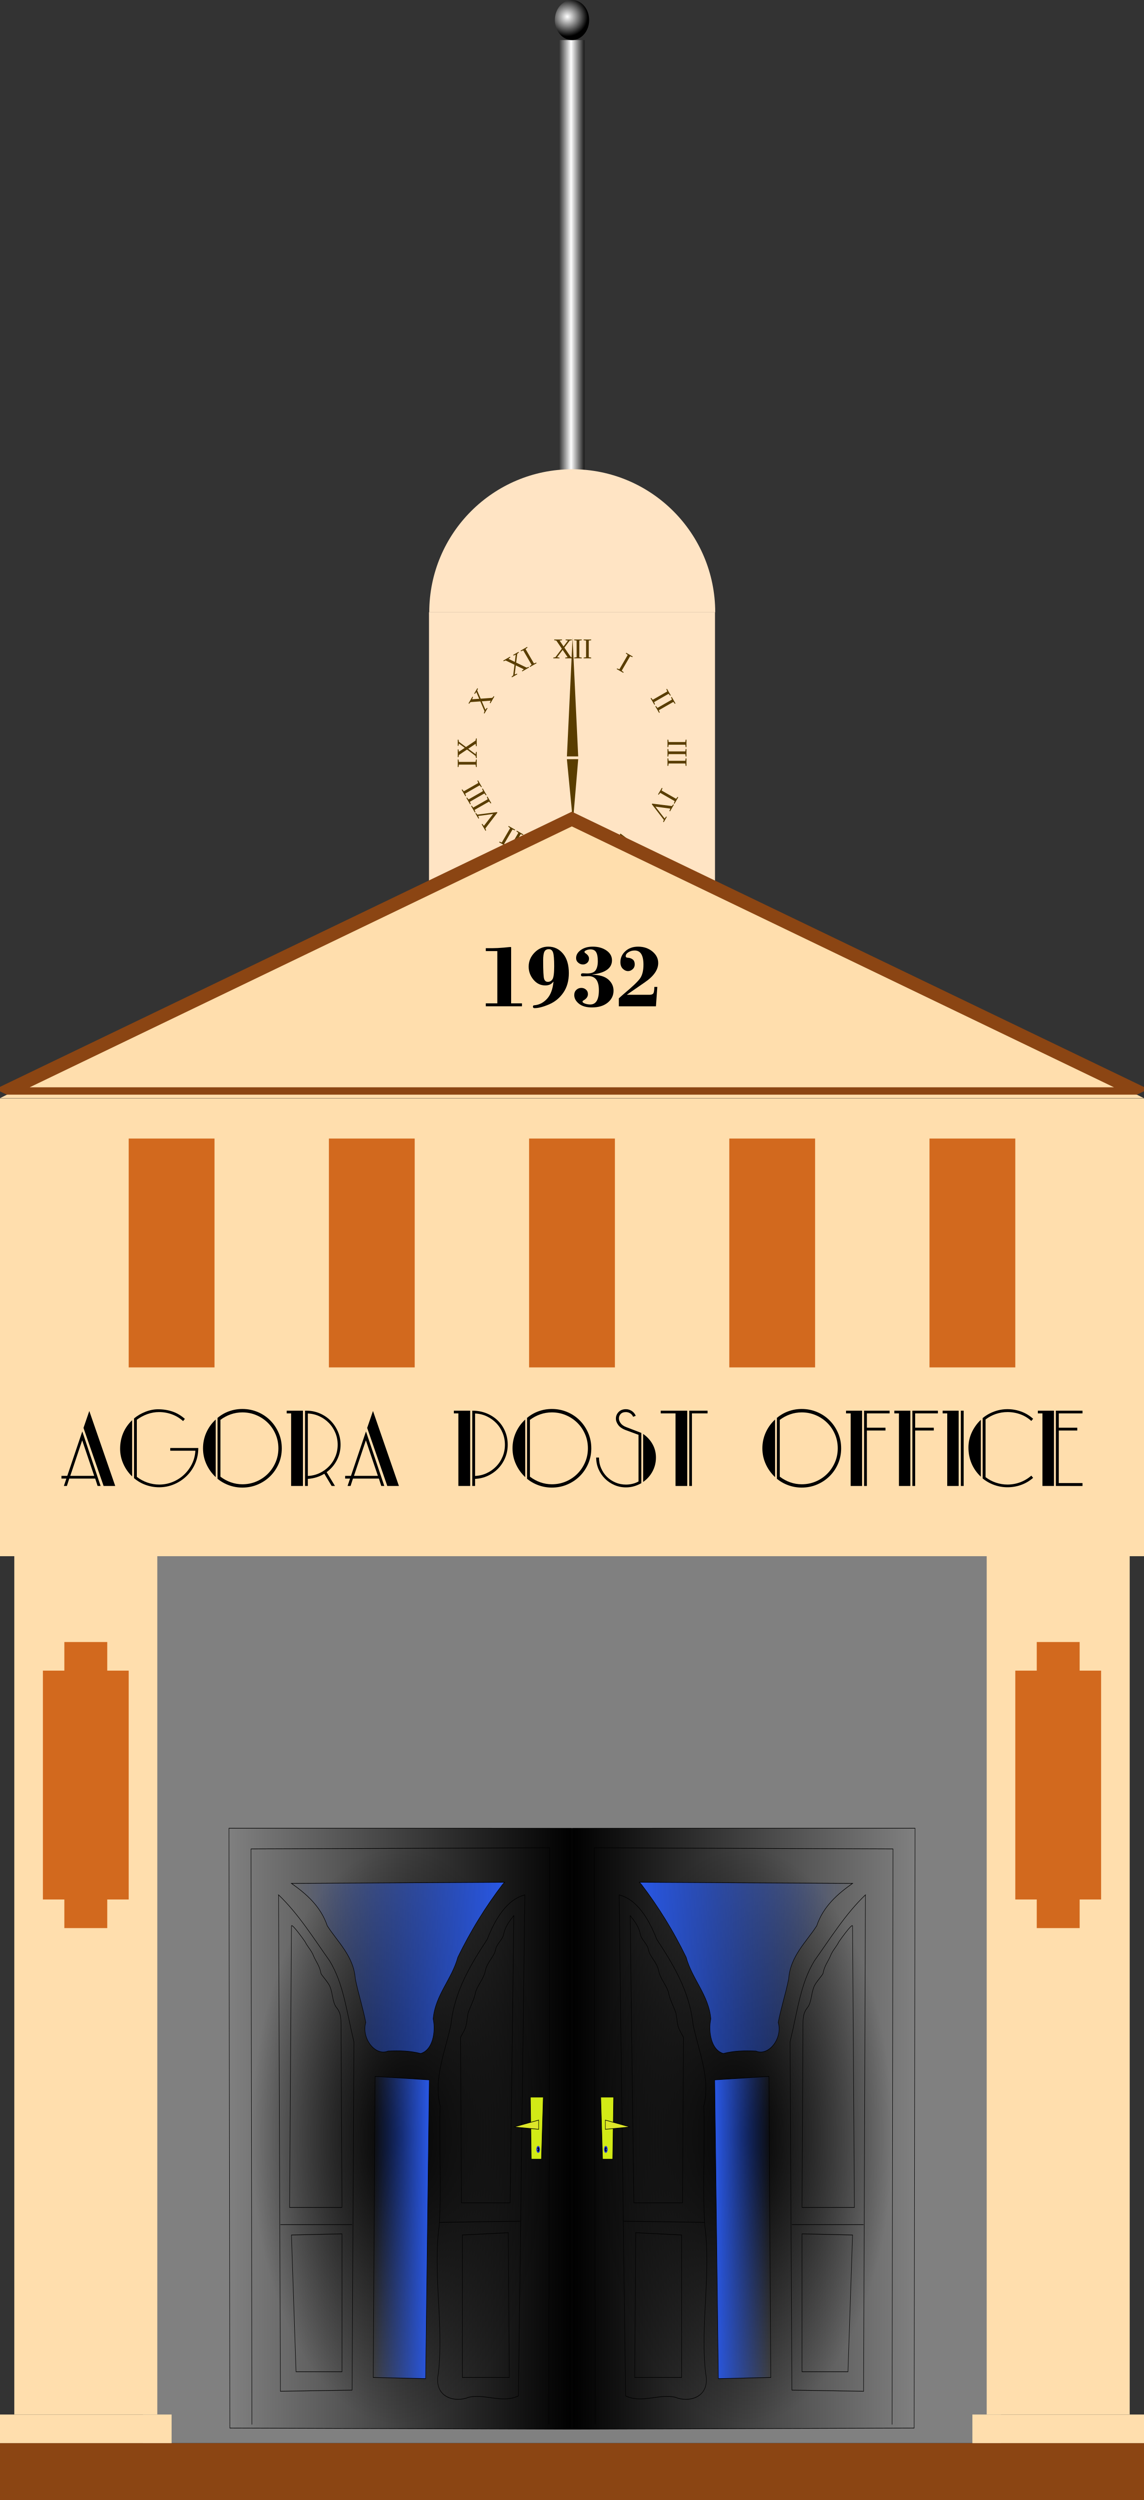 <?xml version="1.0" encoding="UTF-8"?>
<svg version="1.1" viewBox="0 0 400 874" xmlns="http://www.w3.org/2000/svg">
<rect x="0" y="0" width="400" height="874" fill="#333333" stroke="none"/>
<defs>
<radialGradient id="e" cx="2.757" cy="4.145" r="4.913" gradientTransform="matrix(1.45 0 0 1.404 470.55 664.4)" gradientUnits="userSpaceOnUse">
<stop stop-color="#fff" offset="0"/>
<stop offset="1"/>
</radialGradient>
<linearGradient id="f" x1="-6.48" x2="2.694" y1="341.89" y2="341.89" gradientTransform="matrix(.981 0 0 .384 477.69 626.92)" gradientUnits="userSpaceOnUse">
<stop stop-color="#222" offset="0"/>
<stop stop-color="#fff" offset=".505"/>
<stop stop-color="#222" offset="1"/>
</linearGradient>
<linearGradient id="b" x1="310.79" x2="434.3" y1="703.92" y2="703.92" gradientUnits="userSpaceOnUse">
<stop stop-color="#2958e6" offset="0"/>
<stop stop-color="#2958e6" stop-opacity="0" offset="1"/>
</linearGradient>
<linearGradient id="c" x1="146.11" x2="613.04" y1="250.12" y2="250.12" gradientUnits="userSpaceOnUse">
<stop stop-color="#2958e6" offset="0"/>
<stop stop-color="#2958e6" stop-opacity="0" offset="1"/>
</linearGradient>
<radialGradient id="a" cx="374.55" cy="544.26" r="326.85" gradientTransform="matrix(1,0,0,1.544,0,-295.96)" gradientUnits="userSpaceOnUse">
<stop offset="0"/>
<stop stop-opacity="0" offset="1"/>
</radialGradient>
<linearGradient id="d" x1="-.5" x2="749.61" y1="531.2" y2="531.2" gradientUnits="userSpaceOnUse">
<stop offset="0"/>
<stop stop-opacity="0" offset="1"/>
</linearGradient>
</defs>
<g transform="translate(1.7942e-6 -178.36)">
<rect y="1032.4" width="400" height="20" fill="#8b4513" fill-rule="evenodd"/>
<rect x="50" y="722.36" width="300" height="310" fill="#808080" fill-rule="evenodd"/>
<rect x="150" y="392.36" width="100" height="100" fill="#ffe4c4" fill-rule="evenodd"/>
<g transform="translate(-276.19 -486.04)">
<path d="m471.62 678.4h9v160h-9z" fill="url(#f)"/>
<path d="m476.19 678.4c-3.313 0-6-3.134-6-7s2.687-7 6-7 6 3.134 6 7-2.687 7-6 7z" fill="url(#e)"/>
</g>
<path transform="matrix(1.689 0 0 -1.833 753.92 1433.1)" d="m-298.31 567.76c0 15.065-13.252 27.277-29.599 27.277s-29.599-12.212-29.599-27.277h29.599z" fill="#ffe4c4" fill-rule="evenodd"/>
<g transform="matrix(.575 0 0 .571 284.91 101.17)" fill="#593d00">
<g transform="matrix(3.73 0 0 3.73 -185.65 475.6)" fill-rule="evenodd">
<path d="m10.273 13.402 0.92 19.481h-1.839l0.92-19.481z"/>
<path d="m10.336 43.612-0.987-10.269 1.847-9e-3 -0.86 10.278z"/>
</g>
<path d="m-156.7 537.53 1.427 0.232v0.456h-3.766v-0.456l1.273-0.232 3.921-5.211-3.345-4.953-1.298-0.224v-0.456h4.755v0.456l-1.462 0.224 2.39 3.56 2.674-3.56-1.427-0.224v-0.456h3.775v0.456l-1.273 0.224-3.242 4.317 3.964 5.847 1.307 0.232v0.456h-4.755v-0.456l1.462-0.232-3.027-4.471-3.354 4.471m13.492 0 1.479 0.232v0.456h-4.609v-0.456l1.479-0.232v-10.164l-1.479-0.224v-0.456h4.609v0.456l-1.479 0.224v10.164m5.744 0 1.479 0.232v0.456h-4.609v-0.456l1.479-0.232v-10.164l-1.479-0.224v-0.456h4.609v0.456l-1.479 0.224v10.164m20.038 8.231 1.165 0.941-0.228 0.395-3.992-2.305 0.228-0.395 1.397 0.538 5.082-8.802-1.169-0.933 0.228-0.395 3.992 2.305-0.228 0.395-1.393-0.546-5.082 8.802m19.699 19.25 0.538 1.397-0.395 0.228-2.305-3.992 0.395-0.228 0.941 1.165 8.802-5.082-0.546-1.393 0.395-0.228 2.305 3.992-0.395 0.228-0.933-1.169-8.802 5.082m2.872 4.975 0.538 1.397-0.395 0.228-2.304-3.992 0.395-0.228 0.941 1.165 8.802-5.082-0.546-1.393 0.395-0.228 2.304 3.992-0.395 0.228-0.933-1.169-8.802 5.082m5.944 21.123-0.232 1.479h-0.456v-4.609h0.456l0.232 1.479h10.164l0.224-1.479h0.456v4.609h-0.456l-0.224-1.479h-10.164m0 5.744-0.232 1.479h-0.456v-4.609h0.456l0.232 1.479h10.164l0.224-1.479h0.456v4.609h-0.456l-0.224-1.479h-10.164m0 5.744-0.232 1.479h-0.456v-4.609h0.456l0.232 1.479h10.164l0.224-1.479h0.456v4.609h-0.456l-0.224-1.479h-10.164m-5.104 17.964-0.941 1.165-0.395-0.228 2.304-3.992 0.395 0.228-0.538 1.397 8.802 5.082 0.933-1.169 0.395 0.228-2.305 3.992-0.395-0.228 0.546-1.393-8.802-5.082m2.142 17.977-0.395-0.228 0.438-1.206-7.311-9.573 0.219-0.38 11.972 1.501 0.843-1.013 0.395 0.228-2.33 4.036-0.395-0.228 0.58-1.452-9.096-1.22 5.609 7.26 0.95-1.199 0.395 0.228-1.875 3.247m-25.831 20.385-0.228-0.395 0.983-0.826-1.545-11.946 0.38-0.219 9.618 7.286 1.236-0.456 0.228 0.395-4.036 2.33-0.228-0.395 1.229-0.968-7.267-5.605 1.228 9.091 1.422-0.563 0.228 0.395-3.247 1.875m-32.755 6.828v-0.456l1.264-0.224 4.635-11.119h0.439l4.686 11.119 1.298 0.224v0.456h-4.661v-0.456l1.548-0.224-3.491-8.487-3.483 8.487 1.513 0.224v0.456h-3.749m-3.732-10.843-1.479-0.232v-0.456h4.609v0.456l-1.479 0.232v10.164l1.479 0.224v0.456h-4.609v-0.456l1.479-0.224v-10.164m-28.298 1.399 0.228-0.395 1.206 0.438 9.573-7.311 0.38 0.219-1.501 11.972 1.013 0.843-0.228 0.395-4.036-2.33 0.228-0.395 1.452 0.58 1.22-9.096-7.26 5.609 1.199 0.95-0.228 0.395-3.247-1.875m2.19-11.257-1.165-0.941 0.228-0.395 3.992 2.305-0.228 0.395-1.397-0.538-5.082 8.802 1.169 0.933-0.228 0.395-3.992-2.305 0.228-0.395 1.393 0.546 5.082-8.802m-4.975-2.872-1.165-0.941 0.228-0.395 3.992 2.305-0.228 0.395-1.397-0.538-5.082 8.802 1.169 0.933-0.228 0.395-3.992-2.305 0.228-0.395 1.393 0.546 5.082-8.802m-21.163-9.038 0.395-0.228 0.826 0.983 11.946-1.545 0.219 0.38-7.286 9.618 0.456 1.236-0.395 0.228-2.33-4.036 0.395-0.228 0.968 1.229 5.605-7.267-9.091 1.228 0.563 1.423-0.395 0.228-1.875-3.247m7.525-8.654-0.538-1.397 0.395-0.228 2.304 3.992-0.395 0.228-0.941-1.165-8.802 5.082 0.546 1.393-0.395 0.228-2.304-3.992 0.395-0.228 0.933 1.169 8.802-5.082m-2.872-4.975-0.538-1.397 0.395-0.228 2.304 3.992-0.395 0.228-0.941-1.165-8.802 5.082 0.546 1.393-0.395 0.228-2.304-3.992 0.395-0.228 0.933 1.169 8.802-5.082m-2.872-4.975-0.538-1.397 0.395-0.228 2.304 3.992-0.395 0.228-0.941-1.165-8.802 5.082 0.546 1.393-0.395 0.228-2.304-3.992 0.395-0.228 0.933 1.169 8.802-5.082m-1.634-12.913 0.232-1.479h0.456v4.609h-0.456l-0.232-1.479h-10.164l-0.224 1.479h-0.456v-4.609h0.456l0.224 1.479h10.164m0-4.704 0.232-1.427h0.456v3.766h-0.456l-0.232-1.273-5.211-3.921-4.953 3.345-0.224 1.298h-0.456v-4.755h0.456l0.224 1.462 3.56-2.39-3.56-2.674-0.224 1.427h-0.456v-3.775h0.456l0.224 1.273 4.317 3.242 5.847-3.964 0.232-1.307h0.456v4.755h-0.456l-0.232-1.462-4.471 3.027 4.471 3.354m5.966-27.261 0.915-1.12 0.395 0.228-1.883 3.262-0.395-0.228 0.435-1.218-2.552-6.001-5.962 0.42-0.843 1.013-0.395-0.228 2.378-4.118 0.395 0.228-0.537 1.378 4.278-0.29-1.746-4.096-0.907 1.124-0.395-0.228 1.887-3.269 0.395 0.228-0.443 1.214 2.118 4.966 7.046-0.509 0.855-1.016 0.395 0.228-2.378 4.118-0.395-0.228 0.53-1.382-5.386 0.386 2.196 5.14m17.824-21.571 1.352-0.513 0.228 0.395-3.262 1.883-0.228-0.395 0.986-0.837 0.79-6.473-5.373-2.617-1.236 0.456-0.228-0.395 4.118-2.378 0.228 0.395-1.154 0.925 3.85 1.888 0.536-4.42-1.348 0.52-0.228-0.395 3.269-1.887 0.228 0.395-0.99 0.83-0.649 5.359 6.357 3.082 1.248-0.452 0.228 0.395-4.118 2.378-0.228-0.395 1.15-0.932-4.857-2.359-0.669 5.549m11.684-6.746 1.397-0.538 0.228 0.395-3.992 2.305-0.228-0.395 1.165-0.941-5.082-8.802-1.393 0.546-0.228-0.395 3.992-2.305 0.228 0.395-1.169 0.933 5.082 8.802" style="block-progression:tb;text-indent:0;text-transform:none"/>
</g>
<g fill="#ffdead" fill-rule="evenodd">
<rect y="562.36" width="400" height="160"/>
<path transform="matrix(1.667 0 0 .481 598.56 300.24)" d="m-119.12 544.75h-239.98l119.99-207.82 59.994 103.91z"/>
</g>
<g transform="translate(492.27 -28.184)">
<path d="m-313.55 537.61v19.672h3.781v1.031h-12.641v-1.031h4.031v-18.266h-4.031v-1.016h2.375c1.052 2e-5 2.37-0.068 3.953-0.203l1.969-0.188z"/>
<path d="m-298.75 549.77-0.062-0.062c-0.615 0.875-1.542 1.312-2.781 1.312-1.656 0-3.042-0.672-4.156-2.016-1.115-1.344-1.672-2.859-1.672-4.547 0-1.865 0.68-3.497 2.039-4.898s2.961-2.102 4.805-2.102c2.073 2e-5 3.792 0.815 5.156 2.445s2.047 3.898 2.047 6.805c-1e-5 2.698-0.641 4.977-1.922 6.836s-2.945 3.227-4.992 4.102-3.742 1.312-5.086 1.312c-0.365 0-0.547-0.172-0.547-0.516 0-0.323 0.151-0.484 0.453-0.484 1.688-0.125 3.164-0.865 4.43-2.219s2.029-3.344 2.289-5.969zm-1.984 0c0.719 1e-5 1.271-0.312 1.656-0.938 0.385-0.625 0.578-2.135 0.578-4.531-1e-5 -2.385-0.128-3.974-0.383-4.766-0.255-0.792-0.753-1.188-1.492-1.188-0.729 2e-5 -1.242 0.286-1.539 0.859-0.297 0.573-0.445 1.599-0.445 3.078-1e-5 3.573 0.109 5.714 0.328 6.422 0.219 0.708 0.651 1.062 1.297 1.062z"/>
<path d="m-285.17 547.21v0.062c2.531 0.052 4.401 0.615 5.609 1.688 1.208 1.073 1.812 2.37 1.812 3.891-2e-5 1.698-0.688 3.099-2.062 4.203-1.375 1.104-3.203 1.656-5.484 1.656-1.969 0-3.492-0.44-4.57-1.32-1.078-0.88-1.617-1.883-1.617-3.008 0-0.75 0.242-1.354 0.727-1.812 0.484-0.458 1.065-0.687 1.742-0.688 0.635 1e-5 1.18 0.201 1.633 0.602 0.453 0.401 0.68 0.93 0.68 1.586 0 0.875-0.526 1.609-1.578 2.203-0.208 0.115-0.312 0.245-0.312 0.391 0 0.271 0.294 0.508 0.883 0.711 0.589 0.203 1.19 0.305 1.805 0.305 2.021 0 3.031-1.661 3.031-4.984-1e-5 -3.292-1.214-4.938-3.641-4.938l-2.016 0.094c-0.406 1e-5 -0.609-0.167-0.609-0.5-1e-5 -0.385 0.214-0.578 0.641-0.578l1.469 0.062c1.5 1e-5 2.505-0.372 3.016-1.117 0.51-0.745 0.766-1.805 0.766-3.18-1e-5 -1.417-0.193-2.458-0.578-3.125-0.385-0.667-1.047-1-1.984-1-0.51 2e-5 -0.99 0.096-1.438 0.289-0.448 0.193-0.672 0.383-0.672 0.57 0 0.177 0.146 0.359 0.438 0.547 0.771 0.552 1.156 1.151 1.156 1.797 0 0.635-0.216 1.141-0.648 1.516-0.432 0.375-0.919 0.563-1.461 0.562-0.625 2e-5 -1.182-0.214-1.672-0.641-0.49-0.427-0.734-0.958-0.734-1.594 0-1.083 0.544-2.021 1.633-2.812 1.089-0.792 2.487-1.188 4.195-1.188 1.885 2e-5 3.477 0.445 4.773 1.336 1.297 0.891 1.945 2.034 1.945 3.43-1e-5 2.75-2.292 4.412-6.875 4.984z"/>
<path d="m-262.44 551.54-0.484 6.781h-12.969v-2.781c0.615-0.583 1.214-1.12 1.797-1.609 2.875-2.396 4.729-4.156 5.562-5.281 0.833-1.125 1.25-2.755 1.25-4.891-1e-5 -3.302-1.021-4.953-3.062-4.953-0.813 2e-5 -1.539 0.198-2.18 0.594-0.641 0.396-0.961 0.859-0.961 1.391 0 0.354 0.268 0.539 0.805 0.555 0.536 0.016 1.06 0.195 1.57 0.539 0.51 0.344 0.766 0.938 0.766 1.781-1e-5 0.698-0.245 1.263-0.734 1.695-0.49 0.432-1.016 0.648-1.578 0.648-0.667 1e-5 -1.281-0.273-1.844-0.82-0.563-0.547-0.844-1.32-0.844-2.32 0-1.49 0.578-2.763 1.734-3.82 1.156-1.057 2.646-1.586 4.469-1.586 1.958 2e-5 3.617 0.56 4.977 1.68s2.039 2.466 2.039 4.039c-2e-5 2.354-1.547 4.594-4.641 6.719l-6.266 4.328v0.062h7.828c0.646 0 1.089-0.143 1.328-0.43 0.24-0.286 0.375-1.06 0.406-2.32z"/>
</g>
<path transform="matrix(2.286 0 0 .635 765.11 222.43)" d="m-160.8 531.18h-172.86l86.432-149.7 43.216 74.852z" fill="none" stroke="#8b4513" stroke-width="4.053"/>
<g transform="translate(344.5 127.77)">
<path d="m-310.37 570.04-0.841-2.59h-9.065l-0.84 2.59h-1.05l0.875-2.59h-1.715v-0.945h2.03l5.25-15.54 6.405 19.075zm-5.391-15.96-4.165 12.424h8.366zm7.491 15.96-7.036-20.3 2.03-5.915 9.065 26.215z"/>
<path d="m-288.85 570.49c-1.61 0-3.167-0.268-4.673-0.805-1.505-0.537-2.876-1.33-4.113-2.38v-20.86c1.12-0.956 2.433-1.732 3.938-2.327 1.505-0.595 2.993-0.892 4.463-0.892 1.797 3e-5 3.471 0.262 5.022 0.787 1.552 0.525 3.004 1.382 4.357 2.572l-0.629 0.77c-1.167-1.05-2.474-1.837-3.921-2.362-1.447-0.525-2.94-0.788-4.48-0.788-1.4 3e-5 -2.765 0.239-4.095 0.718-1.33 0.479-2.555 1.138-3.675 1.977v19.95c1.12 0.864 2.351 1.529 3.692 1.995 1.341 0.466 2.724 0.7 4.147 0.7 1.633 0 3.196-0.303 4.69-0.91 1.494-0.607 2.812-1.447 3.955-2.52s2.071-2.327 2.782-3.762 1.114-2.981 1.208-4.637h-8.785v-0.945h9.8c-3e-5 1.937-0.362 3.739-1.085 5.407-0.723 1.668-1.709 3.115-2.958 4.34-1.249 1.225-2.701 2.194-4.358 2.905-1.657 0.712-3.418 1.068-5.285 1.068zm-9.45-3.78c-1.307-1.26-2.333-2.73-3.08-4.41-0.747-1.68-1.12-3.43-1.12-5.25 0-1.96 0.35-3.78 1.05-5.46 0.7-1.68 1.75-3.197 3.15-4.551z"/>
<path d="m-245.97 556.88c-3e-5 1.913-0.362 3.704-1.085 5.373-0.723 1.668-1.709 3.121-2.958 4.357-1.248 1.236-2.707 2.211-4.375 2.922-1.668 0.712-3.459 1.068-5.373 1.068-1.587 0-3.121-0.262-4.603-0.787s-2.841-1.289-4.077-2.292v-21.28c1.236-1.027 2.589-1.803 4.059-2.328 1.47-0.525 3.01-0.788 4.62-0.788 1.913 2e-5 3.71 0.356 5.39 1.068 1.68 0.712 3.138 1.692 4.375 2.94 1.236 1.248 2.216 2.707 2.94 4.375 0.723 1.668 1.085 3.459 1.085 5.373zm-1.19 0c-3e-5 -1.75-0.327-3.389-0.98-4.917-0.653-1.528-1.552-2.858-2.695-3.99-1.144-1.131-2.479-2.024-4.008-2.677s-3.167-0.98-4.918-0.98c-1.4 3e-5 -2.753 0.227-4.06 0.682-1.307 0.455-2.508 1.102-3.605 1.942v19.846c1.097 0.84 2.298 1.493 3.605 1.96 1.307 0.467 2.66 0.7 4.06 0.7 1.75 0 3.389-0.327 4.918-0.98s2.858-1.546 3.99-2.678c1.132-1.132 2.03-2.462 2.695-3.99 0.665-1.528 0.998-3.167 0.998-4.918zm-21.91 10.08c-1.4-1.329-2.491-2.858-3.273-4.584-0.782-1.727-1.173-3.559-1.173-5.495 0-1.937 0.385-3.768 1.155-5.495 0.77-1.726 1.867-3.255 3.29-4.585z"/>
<path d="m-242.71 570.04v-25.375h-1.54v-0.945h5.671v26.32zm17.291-14.42c-2e-5 1.913-0.426 3.704-1.278 5.372-0.852 1.668-2.048 3.074-3.588 4.217l2.905 4.83h-1.156l-2.555-4.27c-1.797 1.074-3.722 1.669-5.775 1.785v2.486h-0.979v-26.32h0.49c1.633 2e-5 3.178 0.309 4.637 0.928 1.458 0.618 2.724 1.47 3.798 2.555 1.073 1.085 1.925 2.351 2.555 3.798 0.63 1.447 0.945 2.987 0.945 4.62zm-1.016 0c-2e-5 -1.47-0.268-2.853-0.805-4.148-0.537-1.295-1.277-2.432-2.222-3.413-0.945-0.98-2.047-1.768-3.307-2.363-1.26-0.595-2.625-0.927-4.096-0.997v21.84c1.47-0.07 2.836-0.402 4.096-0.997 1.26-0.595 2.362-1.383 3.307-2.363 0.945-0.98 1.686-2.118 2.222-3.413 0.537-1.295 0.805-2.677 0.805-4.147z"/>
<path d="m-211.18 570.04-0.841-2.59h-9.065l-0.84 2.59h-1.05l0.875-2.59h-1.715v-0.945h2.03l5.25-15.54 6.405 19.075zm-5.391-15.96-4.165 12.424h8.366zm7.491 15.96-7.036-20.3 2.03-5.915 9.065 26.215z"/>
<path d="m-184.23 570.04v-25.375h-1.575v-0.945h5.706v26.32zm17.255-14.42c-2e-5 1.61-0.292 3.121-0.875 4.532-0.584 1.412-1.389 2.654-2.415 3.727-1.026 1.073-2.234 1.936-3.623 2.59-1.389 0.653-2.888 1.015-4.498 1.085v2.486h-0.979v-26.32c1.82 2e-5 3.488 0.309 5.005 0.928 1.516 0.618 2.823 1.464 3.92 2.538 1.097 1.073 1.949 2.333 2.555 3.78 0.607 1.447 0.91 2.998 0.91 4.655zm-0.981 0c-2e-5 -1.47-0.268-2.853-0.805-4.148-0.537-1.295-1.277-2.432-2.222-3.413-0.945-0.98-2.047-1.768-3.307-2.363-1.26-0.595-2.625-0.927-4.096-0.997v21.84c1.47-0.07 2.836-0.402 4.096-0.997 1.26-0.595 2.362-1.383 3.307-2.363 0.945-0.98 1.686-2.118 2.222-3.413 0.537-1.295 0.805-2.677 0.805-4.147z"/>
<path d="m-137.75 556.88c-3e-5 1.913-0.362 3.704-1.085 5.373-0.724 1.668-1.709 3.121-2.958 4.357-1.248 1.236-2.707 2.211-4.375 2.922-1.668 0.712-3.459 1.068-5.373 1.068-1.587 0-3.121-0.262-4.603-0.787s-2.841-1.289-4.077-2.292v-21.28c1.236-1.027 2.589-1.803 4.059-2.328 1.47-0.525 3.01-0.788 4.62-0.788 1.913 2e-5 3.71 0.356 5.39 1.068 1.68 0.712 3.138 1.692 4.375 2.94 1.236 1.248 2.216 2.707 2.94 4.375 0.723 1.668 1.085 3.459 1.085 5.373zm-1.19 0c-3e-5 -1.75-0.327-3.389-0.98-4.917-0.653-1.528-1.552-2.858-2.695-3.99-1.144-1.131-2.479-2.024-4.008-2.677s-3.167-0.98-4.918-0.98c-1.4 3e-5 -2.753 0.227-4.06 0.682-1.307 0.455-2.508 1.102-3.605 1.942v19.846c1.097 0.84 2.298 1.493 3.605 1.96 1.307 0.467 2.66 0.7 4.06 0.7 1.75 0 3.389-0.327 4.918-0.98s2.858-1.546 3.99-2.678c1.132-1.132 2.03-2.462 2.695-3.99 0.665-1.528 0.998-3.167 0.998-4.918zm-21.91 10.08c-1.4-1.329-2.491-2.858-3.273-4.584-0.782-1.727-1.173-3.559-1.173-5.495 0-1.937 0.385-3.768 1.155-5.495 0.77-1.726 1.867-3.255 3.29-4.585z"/>
<path d="m-120.26 569.06c-0.817 0.467-1.674 0.829-2.573 1.086-0.898 0.257-1.826 0.385-2.783 0.385-1.446 0-2.799-0.274-4.059-0.822s-2.362-1.295-3.307-2.24c-0.945-0.945-1.692-2.048-2.24-3.307-0.549-1.26-0.823-2.613-0.823-4.06h0.981c0 1.307 0.245 2.538 0.735 3.692s1.161 2.158 2.012 3.01c0.852 0.852 1.855 1.522 3.01 2.012 1.155 0.49 2.386 0.735 3.692 0.735 0.747 0 1.494-0.087 2.24-0.262 0.747-0.175 1.458-0.449 2.135-0.823v-16.309l-4.375-1.611c-1.26-0.466-2.164-1.073-2.712-1.819-0.548-0.747-0.822-1.493-0.822-2.24-1e-5 -0.887 0.315-1.656 0.945-2.31 0.63-0.653 1.482-0.98 2.555-0.98 0.746 3e-5 1.435 0.21 2.065 0.63 0.63 0.42 1.085 0.98 1.365 1.68l-0.91 0.349c-0.21-0.513-0.548-0.916-1.015-1.208-0.467-0.292-0.968-0.437-1.504-0.437-0.794 3e-5 -1.401 0.216-1.821 0.648-0.42 0.432-0.63 0.951-0.63 1.558-1e-5 0.56 0.204 1.12 0.613 1.68 0.408 0.56 1.032 1.004 1.872 1.33l5.356 2.065zm5.11-8.959c-2e-5 1.727-0.397 3.337-1.19 4.83-0.793 1.493-1.89 2.73-3.29 3.71v-16.799c1.4 0.98 2.497 2.176 3.29 3.587 0.793 1.412 1.19 2.969 1.19 4.673z"/>
<path d="m-108.3 570.04v-25.375h-5.18v-0.945h9.275v26.32zm5.74-25.375v25.375h-0.945v-26.32h6.405v0.945z"/>
<path d="m-50.39 556.88c-2.9e-5 1.913-0.362 3.704-1.085 5.373-0.724 1.668-1.709 3.121-2.958 4.357-1.248 1.236-2.707 2.211-4.375 2.922-1.668 0.712-3.459 1.068-5.373 1.068-1.587 0-3.121-0.262-4.603-0.787s-2.841-1.289-4.077-2.292v-21.28c1.236-1.027 2.589-1.803 4.059-2.328 1.47-0.525 3.01-0.788 4.62-0.788 1.913 2e-5 3.71 0.356 5.39 1.068 1.68 0.712 3.139 1.692 4.375 2.94s2.216 2.707 2.94 4.375c0.723 1.668 1.085 3.459 1.085 5.373zm-1.19 0c-2.7e-5 -1.75-0.327-3.389-0.98-4.917-0.653-1.528-1.552-2.858-2.695-3.99-1.144-1.131-2.479-2.024-4.008-2.677s-3.167-0.98-4.918-0.98c-1.4 3e-5 -2.753 0.227-4.06 0.682-1.307 0.455-2.508 1.102-3.605 1.942v19.846c1.097 0.84 2.298 1.493 3.605 1.96 1.307 0.467 2.66 0.7 4.06 0.7 1.75 0 3.389-0.327 4.918-0.98s2.858-1.546 3.99-2.678c1.132-1.132 2.03-2.462 2.695-3.99 0.665-1.528 0.998-3.167 0.998-4.918zm-21.91 10.08c-1.4-1.329-2.491-2.858-3.273-4.584-0.782-1.727-1.173-3.559-1.173-5.495-1e-6 -1.937 0.385-3.768 1.155-5.495 0.77-1.726 1.867-3.255 3.29-4.585z"/>
<path d="m-47.067 570.04v-25.375h-1.611v-0.945h5.6v26.32zm5.67-25.375v5.005h6.51v0.981h-6.51v19.389h-0.979v-26.32h8.925v0.945z"/>
<path d="m-30.183 570.04v-25.375h-1.611v-0.945h5.6v26.32zm5.67-25.375v5.005h6.51v0.981h-6.51v19.389h-0.979v-26.32h8.925v0.945z"/>
<path d="m-13.298 570.04v-25.375h-1.611v-0.945h5.6v26.32zm4.76 0v-26.32h0.981v26.32z"/>
<path d="m16.726 567.2c-1.26 1.097-2.655 1.919-4.183 2.467-1.528 0.548-3.121 0.822-4.777 0.822-1.587 0-3.121-0.263-4.603-0.788-1.482-0.525-2.841-1.289-4.078-2.293v-21.105c1.237-1.003 2.596-1.773 4.078-2.31 1.482-0.537 3.016-0.805 4.603-0.805 1.656 3e-5 3.255 0.28 4.795 0.84 1.54 0.56 2.929 1.4 4.166 2.52l-0.63 0.77c-1.144-1.05-2.433-1.832-3.868-2.346-1.435-0.513-2.922-0.77-4.463-0.77-1.4 3e-5 -2.753 0.222-4.06 0.665-1.307 0.443-2.508 1.085-3.605 1.925v20.16c1.097 0.84 2.304 1.482 3.623 1.925 1.318 0.443 2.666 0.665 4.042 0.665 1.54 0 3.028-0.268 4.463-0.805 1.435-0.537 2.724-1.306 3.868-2.31zm-18.27-0.386c-1.447-1.376-2.532-2.928-3.256-4.655-0.723-1.727-1.085-3.582-1.085-5.565-8e-7 -1.844 0.391-3.605 1.173-5.285 0.782-1.68 1.838-3.15 3.168-4.41z"/>
<path d="m19.993 570.04v-25.375h-1.611v-0.945h5.635v26.32zm4.69 0v-26.32h9.31v0.945h-8.295v5.005h6.475v0.981h-6.475v18.375h8.295v1.015z"/>
</g>
<g transform="translate(15)" fill="#d2691e">
<rect x="30" y="576.36" width="30" height="80"/>
<rect x="100" y="576.36" width="30" height="80"/>
<rect x="170" y="576.36" width="30" height="80"/>
<rect x="240" y="576.36" width="30" height="80"/>
<rect x="310" y="576.36" width="30" height="80"/>
</g>
<rect y="1022.4" width="60" height="10" fill="#ffdead" fill-rule="evenodd"/>
<rect x="5" y="722.36" width="50" height="300" fill="#ffdead" fill-rule="evenodd"/>
<g fill="#d2691e">
<rect x="22.5" y="752.36" width="15" height="100"/>
<rect x="15" y="762.36" width="30" height="80"/>
</g>
<rect x="340" y="1022.4" width="60" height="10" fill="#ffdead" fill-rule="evenodd"/>
<rect x="345" y="722.36" width="50" height="300" fill="#ffdead" fill-rule="evenodd"/>
<g fill="#d2691e">
<rect x="362.5" y="752.36" width="15" height="100"/>
<rect x="355" y="762.36" width="30" height="80"/>
</g>
<g transform="matrix(.16 0 0 .2 200.09 816.25)">
<path d="m0 6.025v1050.4l747.1-2 2.01-1048.4-749.11 0.05z" fill="url(#d)" fill-rule="evenodd" stroke="#000" stroke-width="1px"/>
<path d="m50.208 1048.3-2.008-1008.1 652.71 1.975-2.01 1006.1" fill="url(#a)" fill-rule="evenodd" stroke="#000" stroke-width="1px"/>
<path d="m116.48 998.14c-4.73-291.88-9.33-583.76-14.06-875.63 39.84 8.07 65.53 43.23 82.3 77.77 35.72 43.29 71.65 90.91 79.12 148.15 11.84 46.58 38.89 94.39 23.64 143.4 2.92 69.08-3.3 138.51 2.02 207.38 14.25 86.13-9.97 173.04 1.91 259.38 11.09 41.71-35.04 52.11-66.24 42.01-36.03-6.52-73.27 11.2-108.69-2.46z" fill="none" stroke="#000" stroke-width="1px"/>
<path d="m146.61 100.42c155.31 0.67 310.62 1.34 465.93 2-31.41 17.75-63.89 39.69-78.33 74.22-23.08 28.64-57.83 53.2-61.27 92.78-6.48 25.68-16.64 50.28-22.84 76.04 9.99 27.63-20.73 59.52-48.7 50.06-23.81-0.92-47.88-0.58-71.29 4.31-26.33-6.19-33.26-37.94-27.28-60.69-4.53-41.53-40.81-69.16-53.8-107.42-27.89-45.99-61.06-88.92-98.19-127.76l-2.1-1.79-2.13-1.75z" fill="url(#c)" fill-rule="evenodd" stroke="#000" stroke-width="1px"/>
<path d="m640.66 122.51-4.02 867.59c-52.22-0.67-104.43-1.33-156.65-2-1.34-202.85-2.68-405.69-4.02-608.53 17.32-58.4 22.92-101.59 52.98-141.59 35.53-40.07 68.82-82.79 111.71-115.47z" fill="none" stroke="#000" stroke-width="1px"/>
<path d="m311.29 445.85 118.49-6.03 4.02 526.18-114.48 2.01-8.03-522.16z" fill="url(#b)" fill-rule="evenodd" stroke="#000" stroke-width="1px"/>
<path d="m62.258 475.97h28.117l-2.009 108.45h-22.091l-4.017-108.45z" fill="#d2ea16" fill-rule="evenodd" stroke="#000" stroke-width="1px"/>
<path d="m72.3 516.14v16.07l54.22-4.02-54.22-12.05z" fill="#dde629" fill-rule="evenodd" stroke="#000" stroke-width="1px"/>
<path transform="translate(367.52,200.83)" d="m-291.21 366.86c-0.112 2.767-1.549 4.858-3.209 4.67-1.66-0.187-2.914-2.582-2.802-5.348 0.112-2.767 1.549-4.857 3.209-4.67 1.603 0.181 2.839 2.426 2.808 5.104l-3.012-0.094z" stroke="#2039e8" stroke-linecap="round" stroke-linejoin="bevel" stroke-opacity=".938" stroke-width="2.1"/>
<path d="m112.47 692.87 176.73 2.01" fill="none" stroke="#000" stroke-width="1px"/>
<path d="m479.99 698.9h156.65" fill="none" stroke="#000" stroke-width="1px"/>
<path d="m126.52 158.66 8.04 502.08h106.44l2.01-289.2c-2.68-4.02-5.36-8.03-8.04-12.05-7.32-10.98-5.38-24.82-10.04-34.14-5.26-10.52-11.88-21.42-14.06-30.13-3.59-14.35-18.21-24.64-22.09-40.16-3.78-15.12-19.11-24.22-22.09-36.15-2.99-11.96-15.33-17.15-18.07-28.12-3.21-12.84-12.42-22.46-22.1-32.13z" fill="none" stroke="#000" stroke-width="1px"/>
<path d="m504.09 365.52-2.01 303.25h114.48l-4.02-492.04c-1.25-4.99-29.72 27.44-30.13 28.12-5.15 8.59-13.02 13.99-18.07 24.1-4.69 9.38-13.6 17.78-16.07 30.12-0.74 3.71-15.68 15.3-20.08 24.1-6.42 12.84-5.25 27.34-14.06 36.15-9.28 9.28-10.04 18.01-10.04 32.14v14.06z" fill="none" stroke="#000" stroke-width="1px"/>
<path d="m138.57 712.96-2 253.04h102.42v-249.03l-100.42-4.01z" fill="none" stroke="#000" stroke-width="1px"/>
<path d="m502.08 714.96v241h100.42l10.04-238.99-110.46-2.01z" fill="none" stroke="#000" stroke-width="1px"/>
</g>
<g transform="matrix(-.16 0 0 .2 199.91 816.25)">
<path d="m0 6.025v1050.4l747.1-2 2.01-1048.4-749.11 0.05z" fill="url(#d)" fill-rule="evenodd" stroke="#000" stroke-width="1px"/>
<path d="m50.208 1048.3-2.008-1008.1 652.71 1.975-2.01 1006.1" fill="url(#a)" fill-rule="evenodd" stroke="#000" stroke-width="1px"/>
<path d="m116.48 998.14c-4.73-291.88-9.33-583.76-14.06-875.63 39.84 8.07 65.53 43.23 82.3 77.77 35.72 43.29 71.65 90.91 79.12 148.15 11.84 46.58 38.89 94.39 23.64 143.4 2.92 69.08-3.3 138.51 2.02 207.38 14.25 86.13-9.97 173.04 1.91 259.38 11.09 41.71-35.04 52.11-66.24 42.01-36.03-6.52-73.27 11.2-108.69-2.46z" fill="none" stroke="#000" stroke-width="1px"/>
<path d="m146.61 100.42c155.31 0.67 310.62 1.34 465.93 2-31.41 17.75-63.89 39.69-78.33 74.22-23.08 28.64-57.83 53.2-61.27 92.78-6.48 25.68-16.64 50.28-22.84 76.04 9.99 27.63-20.73 59.52-48.7 50.06-23.81-0.92-47.88-0.58-71.29 4.31-26.33-6.19-33.26-37.94-27.28-60.69-4.53-41.53-40.81-69.16-53.8-107.42-27.89-45.99-61.06-88.92-98.19-127.76l-2.1-1.79-2.13-1.75z" fill="url(#c)" fill-rule="evenodd" stroke="#000" stroke-width="1px"/>
<path d="m640.66 122.51-4.02 867.59c-52.22-0.67-104.43-1.33-156.65-2-1.34-202.85-2.68-405.69-4.02-608.53 17.32-58.4 22.92-101.59 52.98-141.59 35.53-40.07 68.82-82.79 111.71-115.47z" fill="none" stroke="#000" stroke-width="1px"/>
<path d="m311.29 445.85 118.49-6.03 4.02 526.18-114.48 2.01-8.03-522.16z" fill="url(#b)" fill-rule="evenodd" stroke="#000" stroke-width="1px"/>
<path d="m62.258 475.97h28.117l-2.009 108.45h-22.091l-4.017-108.45z" fill="#d2ea16" fill-rule="evenodd" stroke="#000" stroke-width="1px"/>
<path d="m72.3 516.14v16.07l54.22-4.02-54.22-12.05z" fill="#dde629" fill-rule="evenodd" stroke="#000" stroke-width="1px"/>
<path transform="translate(367.52,200.83)" d="m-291.21 366.86c-0.112 2.767-1.549 4.858-3.209 4.67-1.66-0.187-2.914-2.582-2.802-5.348 0.112-2.767 1.549-4.857 3.209-4.67 1.603 0.181 2.839 2.426 2.808 5.104l-3.012-0.094z" stroke="#2039e8" stroke-linecap="round" stroke-linejoin="bevel" stroke-opacity=".938" stroke-width="2.1"/>
<path d="m112.47 692.87 176.73 2.01" fill="none" stroke="#000" stroke-width="1px"/>
<path d="m479.99 698.9h156.65" fill="none" stroke="#000" stroke-width="1px"/>
<path d="m126.52 158.66 8.04 502.08h106.44l2.01-289.2c-2.68-4.02-5.36-8.03-8.04-12.05-7.32-10.98-5.38-24.82-10.04-34.14-5.26-10.52-11.88-21.42-14.06-30.13-3.59-14.35-18.21-24.64-22.09-40.16-3.78-15.12-19.11-24.22-22.09-36.15-2.99-11.96-15.33-17.15-18.07-28.12-3.21-12.84-12.42-22.46-22.1-32.13z" fill="none" stroke="#000" stroke-width="1px"/>
<path d="m504.09 365.52-2.01 303.25h114.48l-4.02-492.04c-1.25-4.99-29.72 27.44-30.13 28.12-5.15 8.59-13.02 13.99-18.07 24.1-4.69 9.38-13.6 17.78-16.07 30.12-0.74 3.71-15.68 15.3-20.08 24.1-6.42 12.84-5.25 27.34-14.06 36.15-9.28 9.28-10.04 18.01-10.04 32.14v14.06z" fill="none" stroke="#000" stroke-width="1px"/>
<path d="m138.57 712.96-2 253.04h102.42v-249.03l-100.42-4.01z" fill="none" stroke="#000" stroke-width="1px"/>
<path d="m502.08 714.96v241h100.42l10.04-238.99-110.46-2.01z" fill="none" stroke="#000" stroke-width="1px"/>
</g>
</g>
</svg>
